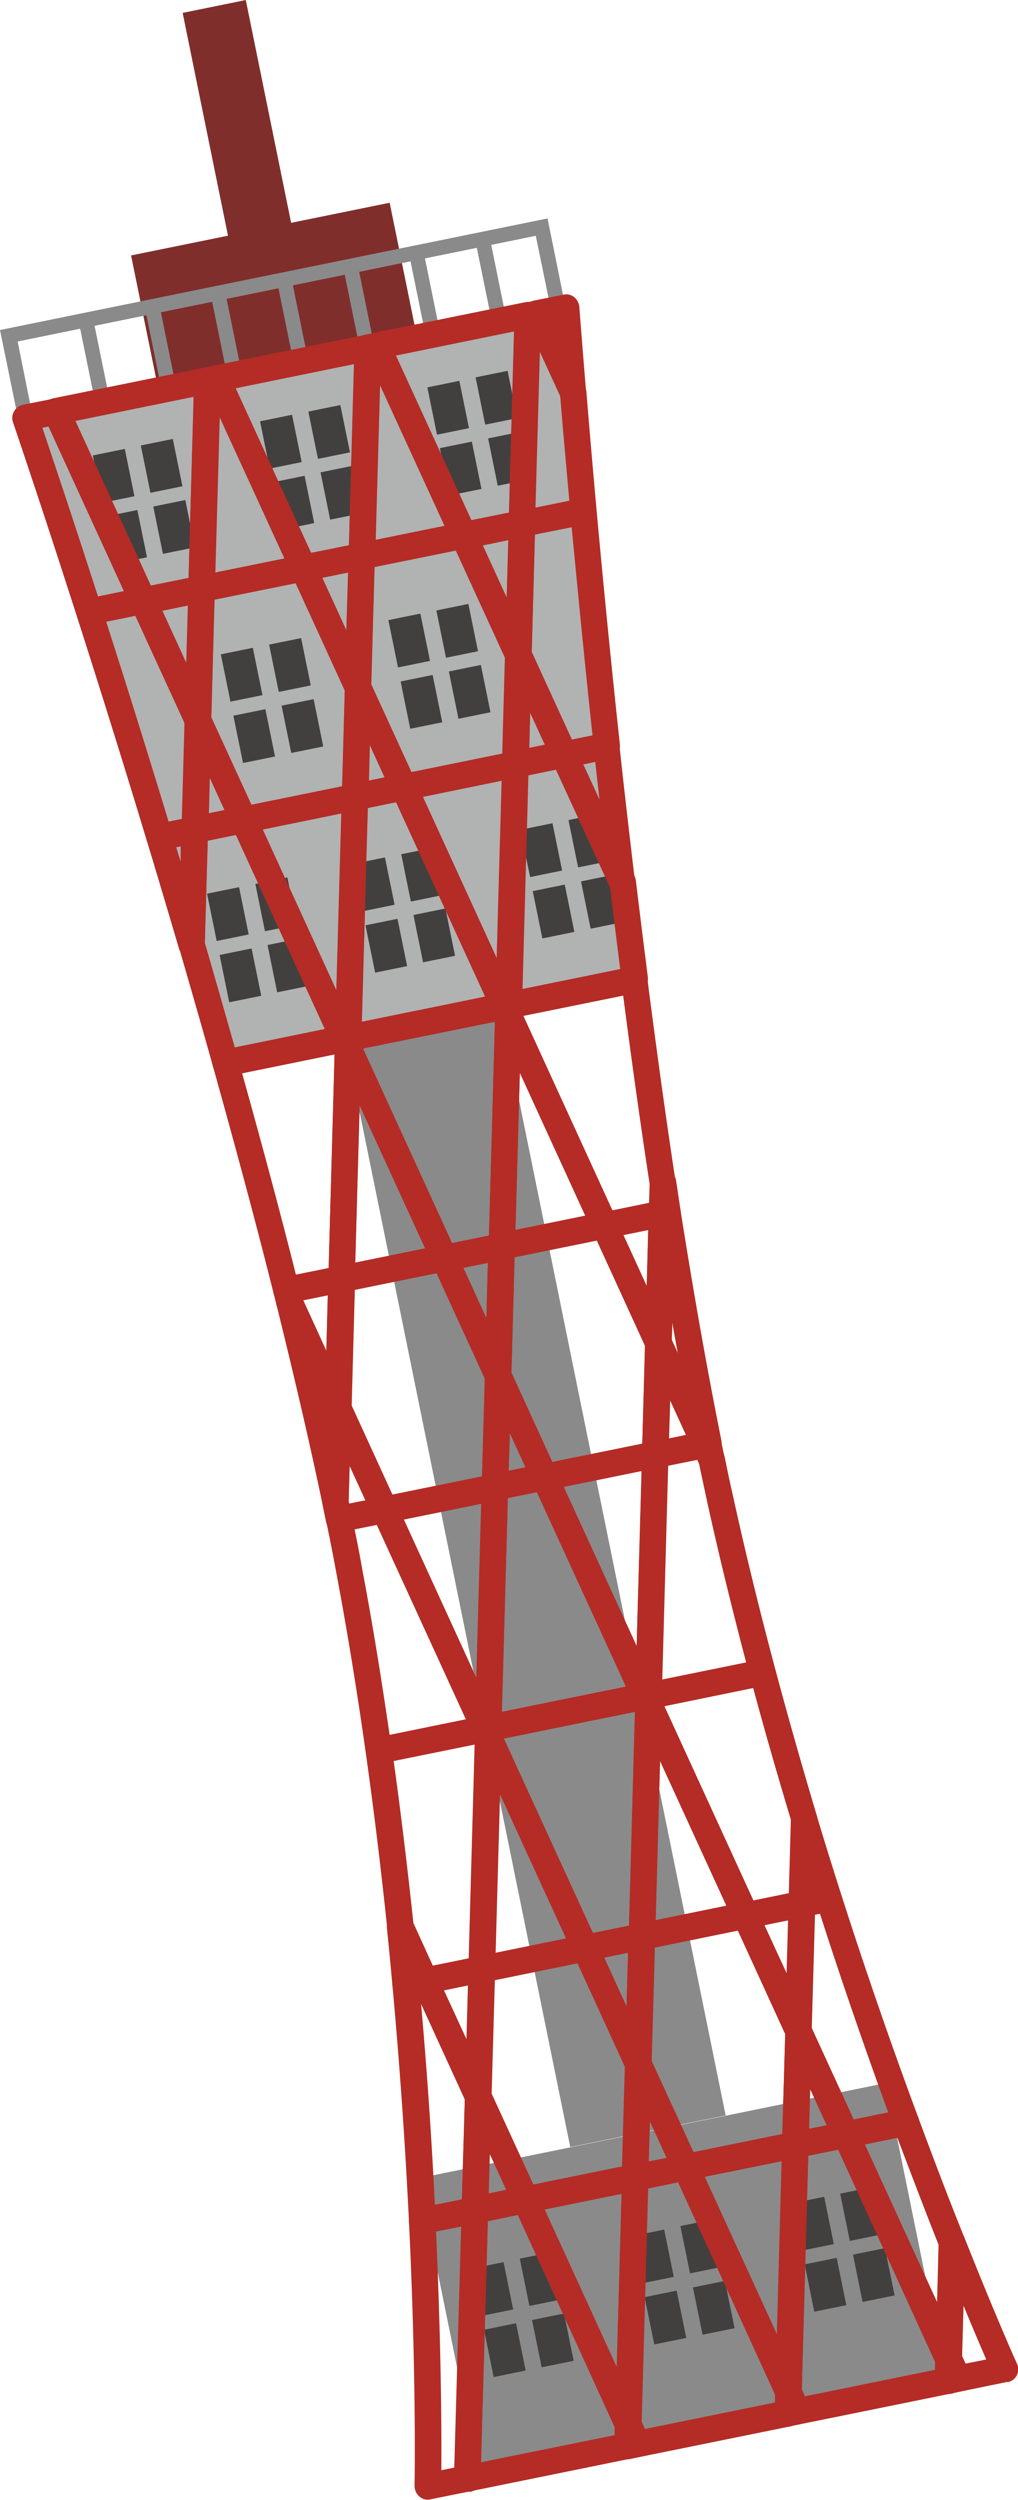 <svg id="_レイヤー_2" xmlns="http://www.w3.org/2000/svg" viewBox="0 0 34.6 84.92"><defs><style>.cls-2,.cls-4,.cls-5,.cls-6{stroke-width:0}.cls-2{fill:#42403f}.cls-4{fill:#b42c25}.cls-5{fill:#8a8a8b}.cls-6{fill:#802e2c}</style></defs><g id="_デザイン"><path class="cls-4" d="M32.64 81.24l-.32.07c-.13.03-.27 0-.38-.1a.484.484 0 01-.16-.36l.02-.73c0-.21.15-.39.36-.43s.41.06.5.25l.3.66c.06.12.05.27 0 .39s-.18.21-.31.24zm-10.89 2.22l-.33.07c-.13.03-.27 0-.38-.1s-.16-.22-.16-.36l.02-.73c0-.21.15-.39.36-.43.2-.04.41.06.5.25l.3.66c.06.12.05.27 0 .39a.47.47 0 01-.31.24zm5.44-1.11l-.33.07c-.13.03-.27 0-.38-.1a.484.484 0 01-.16-.36l.02-.73c0-.21.15-.39.36-.43.2-.04.41.06.5.25l.3.66c.06.12.05.27 0 .39a.47.47 0 01-.31.24z"/><path class="cls-6" transform="rotate(-11.51 8.564 6.526)" d="M7.47.09h2.19v12.87H7.47z"/><path class="cls-5" transform="rotate(-11.51 23.215 77.463)" d="M15.1 72.27h16.21v10.42H15.1z"/><path class="cls-5" transform="rotate(-11.51 17.426 49.867)" d="M14.74 26.92h5.39v45.94h-5.39z"/><path fill="#b1b2b2" stroke-width="0" d="M.85 14.36L7.71 35.9l13.86-2.62-2.52-22.82-18.2 3.9z"/><path class="cls-2" transform="rotate(-11.51 3.882 16.178)" d="M3.31 15.34h1.11v1.64H3.31z"/><path class="cls-2" transform="rotate(-11.51 5.47 15.837)" d="M4.94 15.01h1.11v1.64H4.94z"/><path class="cls-2" transform="rotate(-11.51 9.564 14.996)" d="M8.99 14.18h1.11v1.64H8.99z"/><path class="cls-2" transform="rotate(-11.51 11.202 14.66)" d="M10.63 13.85h1.11v1.64h-1.11z"/><path class="cls-2" transform="rotate(-11.51 15.241 13.864)" d="M14.68 13.03h1.11v1.64h-1.11z"/><path class="cls-2" transform="rotate(-11.51 16.879 13.528)" d="M16.32 12.69h1.11v1.64h-1.11z"/><path class="cls-2" transform="rotate(-11.51 4.278 18.222)" d="M3.73 17.42h1.11v1.64H3.73z"/><path class="cls-2" transform="rotate(-11.51 5.915 17.886)" d="M5.36 17.08h1.11v1.64H5.36z"/><path class="cls-2" transform="rotate(-11.51 9.955 17.09)" d="M9.42 16.26h1.11v1.64H9.42z"/><path class="cls-2" transform="rotate(-11.51 11.592 16.754)" d="M11.05 15.92h1.11v1.64h-1.11z"/><path class="cls-2" transform="rotate(-11.51 15.636 15.909)" d="M15.1 15.1h1.11v1.64H15.1z"/><path class="cls-2" transform="rotate(-11.51 17.274 15.573)" d="M16.74 14.77h1.11v1.64h-1.11z"/><path class="cls-2" transform="rotate(-11.51 8.213 22.929)" d="M7.66 22.1h1.11v1.64H7.66z"/><path class="cls-2" transform="rotate(-11.51 9.851 22.593)" d="M9.3 21.77h1.11v1.64H9.3z"/><path class="cls-2" transform="rotate(-11.51 13.895 21.747)" d="M13.35 20.94h1.11v1.64h-1.11z"/><path class="cls-2" transform="rotate(-11.51 15.533 21.411)" d="M14.98 20.61h1.11v1.64h-1.11z"/><path class="cls-2" transform="rotate(-11.51 8.658 24.978)" d="M8.08 24.18h1.11v1.64H8.08z"/><path class="cls-2" transform="rotate(-11.51 10.296 24.642)" d="M9.72 23.84h1.11v1.64H9.72z"/><path class="cls-2" transform="rotate(-11.51 14.335 23.846)" d="M13.77 23.02h1.11v1.64h-1.11z"/><path class="cls-2" transform="rotate(-11.51 15.973 23.51)" d="M15.41 22.68h1.11v1.64h-1.11z"/><path class="cls-2" transform="rotate(-11.51 12.708 30.047)" d="M12.15 29.22h1.11v1.64h-1.11z"/><path class="cls-2" transform="rotate(-11.51 14.346 29.71)" d="M13.79 28.89h1.11v1.64h-1.11z"/><path class="cls-2" transform="rotate(-11.51 13.153 32.097)" d="M12.57 31.3h1.11v1.64h-1.11z"/><path class="cls-2" transform="rotate(-11.51 14.736 31.805)" d="M14.21 30.96h1.11v1.64h-1.11z"/><path class="cls-2" transform="rotate(-11.51 22.193 76.658)" d="M21.64 75.83h1.11v1.64h-1.11z"/><path class="cls-2" transform="rotate(-11.51 23.83 76.322)" d="M23.28 75.49h1.11v1.64h-1.11z"/><path class="cls-2" transform="rotate(-11.51 22.638 78.708)" d="M22.06 77.9h1.11v1.64h-1.11z"/><path class="cls-2" transform="rotate(-11.51 24.276 78.372)" d="M23.7 77.57h1.11v1.64H23.7z"/><path class="cls-2" transform="rotate(-11.51 16.72 77.76)" d="M16.18 76.94h1.11v1.64h-1.11z"/><path class="cls-2" transform="rotate(-11.51 18.357 77.424)" d="M17.82 76.6h1.11v1.64h-1.11z"/><path class="cls-2" transform="rotate(-11.51 17.165 79.81)" d="M16.6 79.01h1.11v1.64H16.6z"/><path class="cls-2" transform="rotate(-11.51 18.797 79.523)" d="M18.24 78.68h1.11v1.64h-1.11z"/><path class="cls-2" transform="rotate(-11.51 27.617 75.551)" d="M27.08 74.72h1.11v1.64h-1.11z"/><path class="cls-2" transform="rotate(-11.51 29.255 75.215)" d="M28.71 74.39h1.11v1.64h-1.11z"/><path class="cls-2" transform="rotate(-11.51 28.062 77.6)" d="M27.5 76.79h1.11v1.64H27.5z"/><path class="cls-2" transform="rotate(-11.51 29.7 77.264)" d="M29.14 76.46h1.11v1.64h-1.11z"/><path class="cls-2" transform="rotate(-11.51 18.39 28.866)" d="M17.84 28.06h1.11v1.64h-1.11z"/><path class="cls-2" transform="rotate(-11.51 20.028 28.53)" d="M19.47 27.73h1.11v1.64h-1.11z"/><path class="cls-2" transform="rotate(-11.51 18.83 30.965)" d="M18.26 30.14h1.11v1.64h-1.11z"/><path class="cls-2" transform="rotate(-11.51 20.467 30.629)" d="M19.9 29.81h1.11v1.64H19.9z"/><path class="cls-2" transform="rotate(-11.51 7.746 31.05)" d="M7.19 30.23H8.3v1.64H7.19z"/><path class="cls-2" transform="rotate(-11.51 9.383 30.714)" d="M8.83 29.9h1.11v1.64H8.83z"/><path class="cls-2" transform="rotate(-11.51 8.186 33.15)" d="M7.62 32.31h1.11v1.64H7.62z"/><path class="cls-2" transform="rotate(-11.51 9.823 32.813)" d="M9.25 31.97h1.11v1.64H9.25z"/><path class="cls-6" transform="rotate(-11.51 9.35 10.164)" d="M4.85 7.73h8.97v4.83H4.85z"/><path class="cls-5" d="M19.28 10.73l-.49.1-.58-2.82L.6 11.6l.51 2.54-.49.1L0 11.21l18.61-3.79.67 3.31z"/><path class="cls-5" transform="rotate(-11.51 3.186 12.148)" d="M2.93 10.95h.5v2.39h-.5z"/><path class="cls-5" transform="rotate(-11.51 5.439 11.674)" d="M5.18 10.49h.5v2.39h-.5z"/><path class="cls-5" transform="rotate(-11.51 7.687 11.249)" d="M7.42 10.03h.5v2.39h-.5z"/><path class="cls-5" transform="rotate(-11.51 9.94 10.774)" d="M9.67 9.57h.5v2.39h-.5z"/><path class="cls-5" transform="rotate(-11.51 12.192 10.3)" d="M11.92 9.12h.5v2.39h-.5z"/><path class="cls-5" transform="rotate(-11.51 14.39 9.87)" d="M14.16 8.66h.5v2.39h-.5z"/><path class="cls-5" transform="rotate(-11.51 16.644 9.395)" d="M16.41 8.2h.5v2.39h-.5z"/><path d="M12.52 11.12l-.02.7.31-.06-.29-.64zm-5.45 1.11l-.02.7.32-.06-.3-.64zm10.89-2.22l-.02.71.32-.07-.3-.64zm-8.3 33.84l.18.39c-.03-.14-.07-.27-.1-.41l-.08.02z" stroke-width="0" fill="none"/><path class="cls-4" d="M17.15 42.78l-1.96.4c-.2.04-.41-.06-.5-.25l-3.27-7.14a.448.448 0 01-.04-.2v-.34c.02-.21.16-.39.37-.43l5.29-1.08c.2-.04.41.06.5.25l.14.31c.03.06.04.13.04.2l-.22 7.85c0 .21-.15.39-.36.43zm-1.79-.55l1.26-.26.2-7.26-4.49.91 3.03 6.61z"/><path class="cls-4" d="M17.22 34.62l-5.29 1.08c-.13.03-.27 0-.38-.1a.484.484 0 01-.16-.36l.23-8.18c0-.21.15-.39.36-.43l1.65-.34c.2-.04.41.06.5.25l3.41 7.44c.06.12.05.27 0 .39s-.18.21-.31.24zm-4.92.09l4.19-.85-3.03-6.61-.96.19-.2 7.26zm6.3 15.91l-1.69.34c-.13.03-.27 0-.38-.1s-.16-.22-.16-.36l.11-3.79c0-.21.15-.39.36-.43s.41.06.5.25l1.58 3.45c.06.12.05.27 0 .39a.47.47 0 01-.31.24zm-1.31-.65l.58-.12-.54-1.18-.04 1.3z"/><path class="cls-4" d="M17.38 34.59l-.15.03c-.2.04-.41-.06-.5-.25l-3.41-7.44a.482.482 0 010-.39.47.47 0 01.31-.24l3.79-.77c.13-.03.27 0 .38.1s.16.22.16.36l-.23 8.18c0 .21-.15.39-.36.43zm-3.01-7.53l2.51 5.49.17-6.03-2.68.55zm2.65 20.12c-.2.04-.41-.06-.5-.25l-1.83-4a.482.482 0 010-.39.47.47 0 01.31-.24l1.96-.4c.13-.03.27 0 .38.1.1.09.16.22.16.36l-.12 4.4c0 .21-.15.39-.36.43zm-1.28-4.11l.79 1.73.05-1.9-.85.17zm6.73 3c-.2.04-.41-.06-.5-.25l-1.83-4a.482.482 0 010-.39.47.47 0 01.31-.24l1.96-.4c.13-.03.27 0 .38.1.1.09.16.22.16.36l-.12 4.4c0 .21-.15.39-.36.43zm-1.28-4.11l.79 1.73.05-1.91-.85.17z"/><path class="cls-4" d="M20.64 42.07l-3.49.71c-.13.03-.27 0-.38-.1a.484.484 0 01-.16-.36l.22-7.85c0-.21.15-.39.36-.43.2-.04.41.06.5.25l3.27 7.14c.06.12.05.27 0 .39a.47.47 0 01-.31.24zm-3.12-.28l2.38-.49-2.23-4.87-.15 5.36z"/><path class="cls-4" d="M17.37 34.93c-.2.04-.41-.06-.5-.25l-.14-.31c-.06-.12-.05-.27 0-.39s.18-.21.31-.24l.15-.03c.13-.03.27 0 .38.1s.16.22.16.36v.34c-.02.21-.16.39-.37.43zm4.64 23.13l-5.33 1.08c-.13.03-.27 0-.38-.1s-.16-.22-.16-.36l.23-8.18c0-.21.15-.39.36-.43l1.69-.34c.2-.04.41.06.5.25l3.41 7.44c.06.12.05.27 0 .39a.47.47 0 01-.31.24zm-4.95.09l4.22-.86-3.03-6.61-.99.2-.2 7.26zm7.11-8.66l-.12.02c-.2.04-.41-.06-.5-.25l-1.58-3.45a.448.448 0 01-.04-.2l.12-4.4c0-.21.15-.39.36-.43l.18-.04c.12-.02.24 0 .35.07s.17.18.19.3c.45 2.86.92 5.49 1.39 7.83.05.24-.11.48-.35.53zm-1.34-3.95l.21.45c-.06-.35-.13-.7-.19-1.06l-.02.61z"/><path class="cls-4" d="M22.59 41.67l-1.96.4c-.2.04-.41-.06-.5-.25l-3.27-7.14a.448.448 0 01-.04-.2v-.34c.02-.21.16-.39.37-.43l4.28-.87c.12-.02.25 0 .35.07.1.07.17.18.18.31.31 2.41.63 4.74.96 6.9v.08l-.03 1.04c0 .21-.15.39-.36.43zm-1.79-.55l1.26-.26.02-.64c-.31-2.02-.61-4.17-.9-6.4l-3.4.69 3.03 6.61z"/><path class="cls-4" d="M22.78 41.63l-.18.04c-.13.03-.27 0-.38-.1a.484.484 0 01-.16-.36l.03-1.04c0-.23.19-.42.42-.44.23-.01.44.15.47.38l.15 1c.04.24-.12.46-.35.51zm9.53 39.68l-5.12 1.04c-.2.04-.41-.06-.5-.25l-.3-.66a.448.448 0 01-.04-.2l.23-8.38c0-.21.15-.39.36-.43l1.72-.35c.2-.04.41.06.5.25l3.49 7.63c.03.06.04.13.04.2l-.02.73c0 .21-.15.39-.36.43zm-4.95.09l4.42-.9v-.27l-3.29-7.21-1.02.21-.22 7.92.11.25zm-5.23-23.36l-.12.02c-.2.04-.41-.06-.5-.25l-3.41-7.44c-.06-.12-.05-.27 0-.39s.18-.21.31-.24l3.76-.77c.13-.03.27 0 .38.1s.16.22.16.36l-.23 8.18c0 .21-.15.39-.36.43zm-2.98-7.53l2.49 5.42.17-5.96-2.65.54z"/><path class="cls-4" d="M24.05 49.51l-1.69.34c-.13.03-.27 0-.38-.1a.484.484 0 01-.16-.36l.11-3.79c0-.21.15-.39.36-.43.2-.04.41.06.5.25l1.58 3.45c.06.12.05.27 0 .39a.47.47 0 01-.31.24zm-1.31-.65l.58-.12-.54-1.18-.04 1.3z"/><path class="cls-4" d="M22.36 49.85l-3.76.77c-.2.04-.41-.06-.5-.25l-1.58-3.45a.448.448 0 01-.04-.2l.12-4.4c0-.21.15-.39.36-.43l3.49-.71c.2-.04.41.06.5.25l1.83 4c.03.06.04.13.04.2l-.11 3.79c0 .21-.15.39-.36.43zm-3.59-.19l3.06-.62.09-3.33-1.64-3.58-2.79.57-.11 3.94 1.39 3.03zm-4.96-22.48l-1.65.34c-.13.03-.27 0-.38-.1a.484.484 0 01-.16-.36l.1-3.72c0-.21.15-.39.36-.43s.41.06.5.25l1.55 3.38c.06.12.05.27 0 .39s-.18.21-.31.24zm-1.28-.66l.55-.11-.51-1.12-.03 1.23zm5.42 48.65l-1.72.35c-.13.03-.27 0-.38-.1a.484.484 0 01-.16-.36l.11-3.86c0-.21.15-.39.36-.43s.41.06.5.25l1.61 3.51c.06.12.05.27 0 .39a.47.47 0 01-.31.24zm-1.34-.64l.61-.12-.57-1.24-.04 1.37zm15.72 6.05c-.2.04-.41-.06-.5-.25l-3.49-7.63a.482.482 0 010-.39.47.47 0 01.31-.24l2.05-.42c.22-.04.43.08.51.28.51 1.38 1.03 2.75 1.56 4.06.02.06.03.12.03.18l-.11 3.97c0 .21-.15.39-.36.43zm-2.94-7.74l2.46 5.36.05-1.95c-.47-1.18-.93-2.4-1.4-3.63l-1.12.23z"/><path class="cls-4" d="M16.34 71.66c-.2.04-.41-.06-.5-.25l-1.8-3.93a.482.482 0 010-.39.47.47 0 01.31-.24l1.92-.39c.13-.03.27 0 .38.1.1.09.16.22.16.36l-.12 4.33c0 .21-.15.39-.36.43zm-1.25-4.05l.77 1.67.05-1.84-.82.17zM8.37 28.29l-1.65.34c-.13.03-.27 0-.38-.1a.484.484 0 01-.16-.36l.1-3.72c0-.21.15-.39.36-.43s.41.06.5.25l1.55 3.38c.06.12.05.27 0 .39a.47.47 0 01-.31.24zm-1.28-.66l.55-.11-.51-1.12-.03 1.23z"/><path class="cls-4" d="M6.82 24.91c-.2.04-.41-.06-.5-.25L4.46 20.6c-.06-.12-.05-.27 0-.39s.18-.21.31-.24l1.99-.4c.13-.03.27 0 .38.1.1.09.16.22.16.36l-.12 4.47c0 .21-.15.39-.36.43zm-1.31-4.17l.82 1.8.06-1.97-.88.18zm15.93 62.05c-.2.04-.41-.06-.5-.25l-3.49-7.63a.482.482 0 010-.39.47.47 0 01.31-.24l3.73-.76c.13-.03.27 0 .38.1s.16.22.16.36l-.23 8.38c0 .21-.15.39-.36.43zm-2.94-7.74l2.46 5.36.17-5.89-2.62.53zm1.07-61.28c-.2.04-.41-.06-.5-.25l-1.23-2.68a.482.482 0 010-.39.47.47 0 01.31-.24l1-.2c.13-.03.26 0 .36.08.1.08.17.2.18.33 0 0 .08 1.06.23 2.88.02.22-.12.42-.33.47h-.02zm-4.38 29.41l-3.49.71c-.13.03-.27 0-.38-.1a.484.484 0 01-.16-.36l.22-7.85c0-.21.15-.39.36-.43s.41.06.5.25l3.27 7.14c.06.12.05.27 0 .39a.47.47 0 01-.31.24zm-3.12-.28l2.38-.49-2.23-4.87-.15 5.36zm14.82 38.78c-.2.04-.41-.06-.5-.25l-3.49-7.62a.482.482 0 010-.39.47.47 0 01.31-.24l3.73-.76c.13-.03.27 0 .38.1.1.09.16.22.16.36l-.23 8.38c0 .21-.15.39-.36.43zm-2.94-7.74l2.46 5.36.17-5.89-2.62.53zm3.28-4.5c-.2.04-.41-.06-.5-.25l-1.8-3.93a.482.482 0 010-.39.47.47 0 01.31-.24l1.92-.39c.13-.03.27 0 .38.1.1.09.16.22.16.36l-.12 4.33c0 .21-.15.39-.36.43zm-1.25-4.05l.77 1.67.05-1.84-.82.17z"/><path class="cls-4" d="M25.43 65.51l-3.52.72c-.13.03-.27 0-.38-.1s-.16-.22-.16-.36l.22-7.92c0-.21.15-.39.36-.43s.41.06.5.25l3.3 7.2c.06.12.05.27 0 .39s-.18.21-.31.24zm-3.15-.28l2.41-.49-2.26-4.93-.15 5.42z"/><path class="cls-4" d="M21.78 70.55c-.2.04-.41-.06-.5-.25l-1.8-3.93a.482.482 0 010-.39.47.47 0 01.31-.24l1.92-.39c.13-.03.27 0 .38.1.1.09.16.22.16.36l-.12 4.33c0 .21-.15.39-.36.43zm-1.25-4.05l.77 1.67.05-1.84-.82.17zm1.6-8.19c-.2.04-.41-.06-.5-.25l-.11-.24c-.06-.12-.05-.27 0-.39s.18-.21.31-.24l.12-.02c.13-.03.27 0 .38.1.1.09.16.22.16.36v.27c-.01.21-.16.39-.37.43zm-4.42-35.62c-.2.04-.41-.06-.5-.25l-1.86-4.06c-.06-.12-.05-.27 0-.39s.18-.21.31-.24l1.99-.4c.13-.03.27 0 .38.1s.16.22.16.36l-.12 4.47c0 .21-.15.39-.36.43zm-1.31-4.17l.82 1.8.06-1.97-.88.18zm4.84 11.89c-.2.04-.41-.06-.5-.25l-1.99-4.33c-.06-.12-.05-.27 0-.39s.18-.21.31-.24l1.46-.3c.12-.03.25 0 .35.08.1.07.17.19.18.31.16 1.49.34 3.04.53 4.63a.45.45 0 01-.32.49h-.03zm-1.43-4.45l.57 1.25-.15-1.33-.42.09zm4.47 24.05c-.2.04-.41-.06-.5-.25l-.23-.5a.482.482 0 010-.39.47.47 0 01.31-.24l.12-.02c.24-.05.48.11.53.35l.11.52c.05.22-.08.45-.3.52-.02 0-.03.01-.05.01zm-7.82 17.32l-1.92.39c-.2.04-.41-.06-.5-.25l-.84-1.84s-.03-.09-.04-.14c-.44-4.2-1.01-8.23-1.71-11.96-.11-.6-.23-1.22-.36-1.84-.02-.12 0-.24.07-.34.07-.1.17-.17.28-.19l1.55-.31c.2-.04.41.06.5.25l3.41 7.44.11.24c.03.06.04.13.04.2l-.22 7.92c0 .21-.15.39-.36.43zm-1.75-.56l1.23-.25.2-7.26-2.76.56c.25 1.79.47 3.63.67 5.5l.66 1.45zm-1.46-7.84l2.59-.53-3.03-6.61-.76.15c.1.48.19.95.27 1.41.34 1.79.64 3.65.92 5.57zm20.99 21.98l-1.6.33c-.2.04-.41-.06-.5-.25l-.3-.66a.448.448 0 01-.04-.2l.11-3.97c0-.21.17-.38.37-.43.21-.04.42.08.5.28 1.06 2.67 1.78 4.28 1.79 4.29a.445.445 0 01-.32.62zm-1.43-.62l.71-.14c-.17-.4-.44-1.02-.77-1.83l-.05 1.72.11.25zm-3.97-7.34l-1.72.35c-.13.03-.27 0-.38-.1a.484.484 0 01-.16-.36l.11-3.86c0-.21.15-.39.36-.43s.41.06.5.25l1.61 3.51c.06.12.05.27 0 .39a.47.47 0 01-.31.24zm-1.34-.64l.61-.12-.57-1.24-.04 1.37zm-6.08 11.21l-5.45 1.11c-.13.03-.27 0-.38-.1a.484.484 0 01-.16-.36l.26-9.12c0-.21.15-.39.36-.43l1.72-.35c.2-.04.41.06.5.25l3.49 7.63c.03.06.04.13.04.2l-.02.73c0 .21-.15.39-.36.43zm-5.07.12l4.54-.92v-.27l-3.29-7.21-1.02.21-.23 8.19z"/><path class="cls-4" d="M17.83 18.22l-1.99.4c-.2.04-.41-.06-.5-.25l-2.95-6.43c-.06-.12-.05-.27 0-.39s.18-.21.31-.24l5.13-1.04c.13-.03.27 0 .38.1s.16.22.16.36l-.2 7.07c0 .21-.15.39-.36.43zm-1.82-.55l1.29-.26.17-6.15-4.02.82 2.56 5.59zm10.86 64.75l-5.12 1.04c-.2.04-.41-.06-.5-.25l-.3-.66a.448.448 0 01-.04-.2l.23-8.38c0-.21.15-.39.36-.43l1.72-.35c.2-.04.41.06.5.25l3.49 7.62c.03.06.04.13.04.2l-.02.73c0 .21-.15.39-.36.43zm-4.95.09l4.42-.9v-.27l-3.29-7.21-1.02.21-.22 7.92.11.25z"/><path class="cls-4" d="M15.85 18.63l-3.46.7c-.13.03-.27 0-.38-.1a.484.484 0 01-.16-.36l.2-7.07c0-.21.15-.39.36-.43l.31-.06c.2-.04.41.06.5.25l2.95 6.43c.06.12.05.27 0 .39s-.18.21-.31.24zm-3.08-.29l2.35-.48-2.2-4.81-.15 5.29zm14.58 46.78l-1.92.39c-.2.04-.41-.06-.5-.25l-3.3-7.2a.448.448 0 01-.04-.2v-.27l.23-8.18c0-.21.15-.39.36-.43l1.69-.34c.2-.04.41.06.5.25l.23.5s.02.06.03.1c.09.44.18.88.28 1.31.76 3.47 1.73 7.13 2.86 10.9.01.05.02.09.02.14l-.08 2.86c0 .21-.15.39-.36.43zm-1.75-.56l1.23-.25.07-2.43c-.46-1.53-.9-3.05-1.3-4.54l-3.02.62 3.03 6.61zm-3.09-7.51l2.85-.58c-.49-1.87-.94-3.7-1.33-5.48-.09-.42-.18-.84-.27-1.27l-.06-.13-.99.2-.2 7.26z"/><path class="cls-4" d="M30.88 72.53l-2.05.42c-.2.04-.41-.06-.5-.25l-1.61-3.51a.448.448 0 01-.04-.2l.12-4.33.08-2.86c0-.22.18-.4.39-.43.22-.03.43.1.49.31 1.02 3.38 2.18 6.83 3.45 10.25.05.12.03.26-.03.37-.06.11-.17.2-.3.22zM29 72l1.19-.24c-.82-2.25-1.6-4.51-2.32-6.75l-.17.03-.11 3.87L29.01 72zm-8.28-46.22l-1.46.3c-.2.04-.41-.06-.5-.25l-1.55-3.38a.448.448 0 01-.04-.2l.12-4.47.2-7.07c0-.21.15-.39.36-.43l.31-.06c.2-.04.41.06.5.25l1.23 2.68s.04.1.04.15c.22 2.72.6 7.01 1.14 12 .02.23-.13.44-.36.49zm-1.29-.65l.71-.14c-.28-2.6-.51-5-.71-7.08l-1.25.25-.11 4.01 1.36 2.96zm-1.22-7.89l1.14-.23c-.12-1.36-.23-2.56-.31-3.56l-.69-1.5-.15 5.29zm-1.98 58.28l-1.79.36c-.13.03-.26 0-.37-.09-.1-.08-.17-.2-.17-.33-.13-2.68-.32-5.37-.56-8-.02-.23.13-.44.36-.48l.65-.13c.2-.04.41.06.5.25l1.8 3.93c.03.06.04.13.04.2l-.11 3.86c0 .21-.15.39-.36.43zm-1.45-.62l.92-.19.1-3.4-1.49-3.26c.2 2.26.36 4.55.47 6.85z"/><path class="cls-4" d="M15.97 84.63l-1.34.27c-.13.03-.27 0-.38-.1a.479.479 0 01-.16-.35c0-.04.07-3.61-.19-8.99-.01-.22.14-.42.36-.46l1.79-.36c.13-.03.27 0 .38.1s.16.22.16.36l-.26 9.12c0 .21-.15.39-.36.43zm-.97-.72l.45-.09.23-8.19-.86.17c.18 3.99.19 6.94.18 8.11zm-3.22-48.18l-4.02.82a.44.44 0 01-.52-.32c-.38-1.36-.77-2.71-1.15-4.02a.59.59 0 01-.02-.14l.11-3.9c0-.21.15-.39.36-.43l1.65-.34c.2-.04.41.06.5.25l3.41 7.44c.06.12.05.27 0 .39s-.18.21-.31.24zm-3.79-.14l3.06-.62-3.03-6.61-.96.19-.1 3.47c.34 1.17.68 2.36 1.02 3.56zm6.54 32.14l-.65.13c-.13.03-.25 0-.36-.08a.456.456 0 01-.18-.32c-.06-.65-.12-1.3-.19-1.97-.02-.22.12-.42.33-.48.22-.07.43.05.53.25l.84 1.84c.06.12.05.27 0 .39a.47.47 0 01-.31.24zM6.94 20.44l-1.99.4c-.2.04-.41-.06-.5-.25L1.5 14.16c-.06-.12-.05-.27 0-.39s.18-.21.31-.24l5.13-1.04c.13-.03.27 0 .38.1s.16.22.16.36l-.2 7.07c0 .21-.15.39-.36.43zm-1.82-.55l1.29-.26.17-6.15-4.02.82 2.56 5.59z"/><path class="cls-4" d="M6.6 32.53h-.03a.45.45 0 01-.49-.32c-.37-1.25-.73-2.47-1.09-3.65a.443.443 0 01.34-.57l1.2-.24c.13-.03.27 0 .38.1.1.09.16.22.16.36l-.11 3.9c0 .21-.16.39-.36.43zm-.61-3.75l.15.49v-.52l-.15.03zm6.4-9.45l-1.99.4c-.2.04-.41-.06-.5-.25l-2.95-6.43c-.06-.12-.05-.27 0-.39s.18-.21.31-.24l5.13-1.04c.13-.03.27 0 .38.1.1.09.16.22.16.36l-.2 7.07c0 .21-.15.39-.36.43zm-1.82-.55l1.29-.26.17-6.15-4.02.82 2.56 5.59z"/><path class="cls-4" d="M10.4 19.74l-3.46.7c-.13.03-.27 0-.38-.1a.484.484 0 01-.16-.36l.2-7.07c0-.21.15-.39.36-.43l.31-.06c.2-.04.41.06.5.25l2.95 6.43c.06.12.05.27 0 .39a.47.47 0 01-.31.24zm-3.08-.29l2.35-.48-2.2-4.81-.15 5.29zm-.61 9.18l-1.2.24a.448.448 0 01-.52-.31C2.57 20.56.46 14.4.44 14.34a.439.439 0 01.04-.37c.06-.11.17-.19.3-.22l1.05-.21c.2-.04.41.06.5.25l4.81 10.49c.03.06.04.13.04.2l-.1 3.72c0 .21-.15.39-.36.43zm-.98-.72l.45-.09.09-3.26-1.67-3.64-.99.2c.64 1.99 1.36 4.29 2.12 6.79zm-2.4-7.65l.88-.18-2.56-5.59-.21.04c.3.89.99 2.94 1.89 5.73z"/><path class="cls-4" d="M12.26 23.8c-.2.04-.41-.06-.5-.25L9.9 19.49a.482.482 0 010-.39.47.47 0 01.31-.24l1.99-.4c.13-.03.27 0 .38.1s.16.22.16.36l-.13 4.47c0 .21-.15.39-.36.43zm-1.31-4.17l.82 1.8.06-1.98-.88.18zm.75 24.26l-1.88.38c-.24.05-.47-.1-.52-.33-.6-2.4-1.3-4.99-2.06-7.71a.457.457 0 01.05-.36c.06-.11.17-.18.29-.21l4.02-.82c.2-.04.41.06.5.25l.14.31c.03.06.04.13.04.2l-.22 7.85c0 .21-.15.39-.36.43zm-1.64-.58l1.11-.23.2-7.26-3.14.64c.67 2.4 1.29 4.7 1.83 6.85z"/><path class="cls-4" d="M11.92 36.04c-.2.04-.41-.06-.5-.25l-.14-.31a.482.482 0 010-.39.47.47 0 01.31-.24l.15-.03c.13-.03.27 0 .38.1.1.09.16.22.16.36v.34c-.02.21-.16.39-.37.43zm-.43 15.41h-.05a.447.447 0 01-.48-.36c-.43-2.06-.96-4.33-1.56-6.76-.06-.22.07-.46.29-.53.22-.08.46.03.56.24l1.65 3.61c.03.06.04.13.04.2l-.09 3.17c0 .21-.16.39-.36.43z"/><path class="cls-4" d="M11.93 35.7l-.15.03c-.2.04-.41-.06-.5-.25l-3.41-7.44a.482.482 0 010-.39.47.47 0 01.31-.24l3.79-.77c.13-.03.27 0 .38.1.1.09.16.22.16.36l-.23 8.18c0 .21-.15.39-.36.43zm-3.01-7.53l2.51 5.49.17-6.03-2.68.55zm2.66 20.11c-.2.04-.41-.06-.5-.25l-1.65-3.61s-.02-.05-.03-.08l-.1-.41a.457.457 0 01.35-.55l1.88-.38c.13-.03.27 0 .38.1.1.09.16.22.16.36l-.12 4.4c0 .21-.15.39-.36.43zm-1.28-4.11l.79 1.73.05-1.91-.85.17z"/><path class="cls-4" d="M12.16 27.52l-3.79.77c-.2.04-.41-.06-.5-.25l-1.55-3.38a.448.448 0 01-.04-.2l.12-4.47c0-.21.15-.39.36-.43l3.46-.7c.2-.04.41.06.5.25l1.86 4.06c.03.06.04.13.04.2l-.1 3.72c0 .21-.15.39-.36.43zm-3.62-.18l3.09-.63.09-3.26-1.67-3.64-2.76.56-.11 4.01 1.36 2.96zm10.72-1.27l-1.65.34c-.13.03-.27 0-.38-.1s-.16-.22-.16-.36l.1-3.72c0-.21.15-.39.36-.43.2-.04.41.06.5.25l1.55 3.38c.06.12.05.27 0 .39s-.18.21-.31.24zm-1.28-.66l.55-.11-.51-1.12-.03 1.23z"/><path class="cls-4" d="M17.6 26.41l-3.79.77c-.2.04-.41-.06-.5-.25l-1.55-3.38a.448.448 0 01-.04-.2l.13-4.47c0-.21.15-.39.36-.43l3.46-.7c.2-.04.41.06.5.25l1.86 4.06c.03.06.04.13.04.2l-.1 3.72c0 .21-.15.39-.36.43zm-3.62-.18l3.09-.63.09-3.26-1.67-3.64-2.76.56-.11 4.01 1.36 2.96z"/><path class="cls-4" d="M21.66 33.72l-4.28.87c-.13.03-.27 0-.38-.1a.484.484 0 01-.16-.36l.23-8.18c0-.21.15-.39.36-.43l1.65-.34c.2-.04.41.06.5.25l1.99 4.33s.03.09.04.13c.13 1.09.27 2.2.41 3.31a.46.46 0 01-.36.5zm-3.9-.12l3.32-.68c-.12-.95-.24-1.9-.35-2.84l-1.81-3.94-.96.19-.2 7.26zm-.84 17.36l-3.76.77c-.2.04-.41-.06-.5-.25l-1.58-3.45a.448.448 0 01-.04-.2l.12-4.4c0-.21.15-.39.36-.43l3.49-.71c.2-.04.41.06.5.25l1.83 4c.03.06.04.13.04.2l-.11 3.79c0 .21-.15.39-.36.43zm-3.59-.19l3.06-.62.09-3.33-1.64-3.58-2.79.57-.11 3.94 1.39 3.03zm8.57 15.45l-1.92.39c-.2.04-.41-.06-.5-.25l-3.3-7.2a.448.448 0 01-.04-.2v-.27c.01-.21.16-.39.37-.43l5.33-1.08c.2-.04.41.06.5.25l.11.24c.03.06.04.13.04.2l-.22 7.92c0 .21-.15.39-.36.43zm-1.75-.56l1.23-.25.2-7.26-4.46.91 3.03 6.61z"/><path class="cls-4" d="M19.98 66.62l-3.52.72c-.13.03-.27 0-.38-.1s-.16-.22-.16-.36l.22-7.92c0-.21.15-.39.36-.43s.41.06.5.25l3.3 7.2c.06.12.05.27 0 .39a.47.47 0 01-.31.24zm-3.15-.28l2.41-.49-2.26-4.93-.15 5.42z"/><path class="cls-4" d="M21.68 74.41l-3.73.76c-.2.04-.41-.06-.5-.25l-1.61-3.51a.448.448 0 01-.04-.2l.12-4.33c0-.21.15-.39.36-.43l3.52-.72c.2-.04.41.06.5.25l1.8 3.93c.03.06.04.13.04.2l-.11 3.86c0 .21-.15.39-.36.43zm-3.56-.19l3.03-.62.1-3.4-1.61-3.52-2.82.57-.11 3.87 1.42 3.09z"/><path class="cls-4" d="M23.39 74.06l-1.72.35c-.13.03-.27 0-.38-.1a.484.484 0 01-.16-.36l.11-3.86c0-.21.15-.39.36-.43s.41.06.5.25l1.61 3.51c.06.12.05.27 0 .39a.47.47 0 01-.31.24zm-1.34-.64l.61-.12-.57-1.24-.04 1.37zm-5.37-14c-.2.04-.41-.06-.5-.25l-.11-.24a.482.482 0 010-.39.47.47 0 01.31-.24l.12-.02c.13-.03.27 0 .38.1.1.09.16.22.16.36v.27c-.01.21-.16.39-.37.43z"/><path class="cls-4" d="M27.12 73.3l-3.73.76c-.2.04-.41-.06-.5-.25l-1.61-3.51a.448.448 0 01-.04-.2l.12-4.33c0-.21.15-.39.36-.43l3.52-.72c.2-.04.41.06.5.25l1.8 3.93c.03.06.04.13.04.2l-.11 3.86c0 .21-.15.39-.36.43zm-3.56-.19l3.03-.62.1-3.4-1.61-3.52-2.82.57-.11 3.87 1.42 3.09zm-10.4-21.38l-1.55.31a.453.453 0 01-.53-.35l-.12-.59s-.01-.07 0-.1l.09-3.17c0-.21.15-.39.36-.43.2-.04.41.06.5.25l1.58 3.45c.06.12.05.27 0 .39a.47.47 0 01-.31.24zm-1.29-.65l.55-.11-.54-1.18-.03 1.19.02.1z"/><path class="cls-4" d="M16.69 59.15l-.12.02c-.2.04-.41-.06-.5-.25l-3.41-7.44a.482.482 0 010-.39.47.47 0 01.31-.24l3.76-.77c.13-.03.27 0 .38.1.1.09.16.22.16.36l-.23 8.18c0 .21-.15.39-.36.43zm-2.98-7.53l2.49 5.42.17-5.96-2.65.54z"/></g></svg>